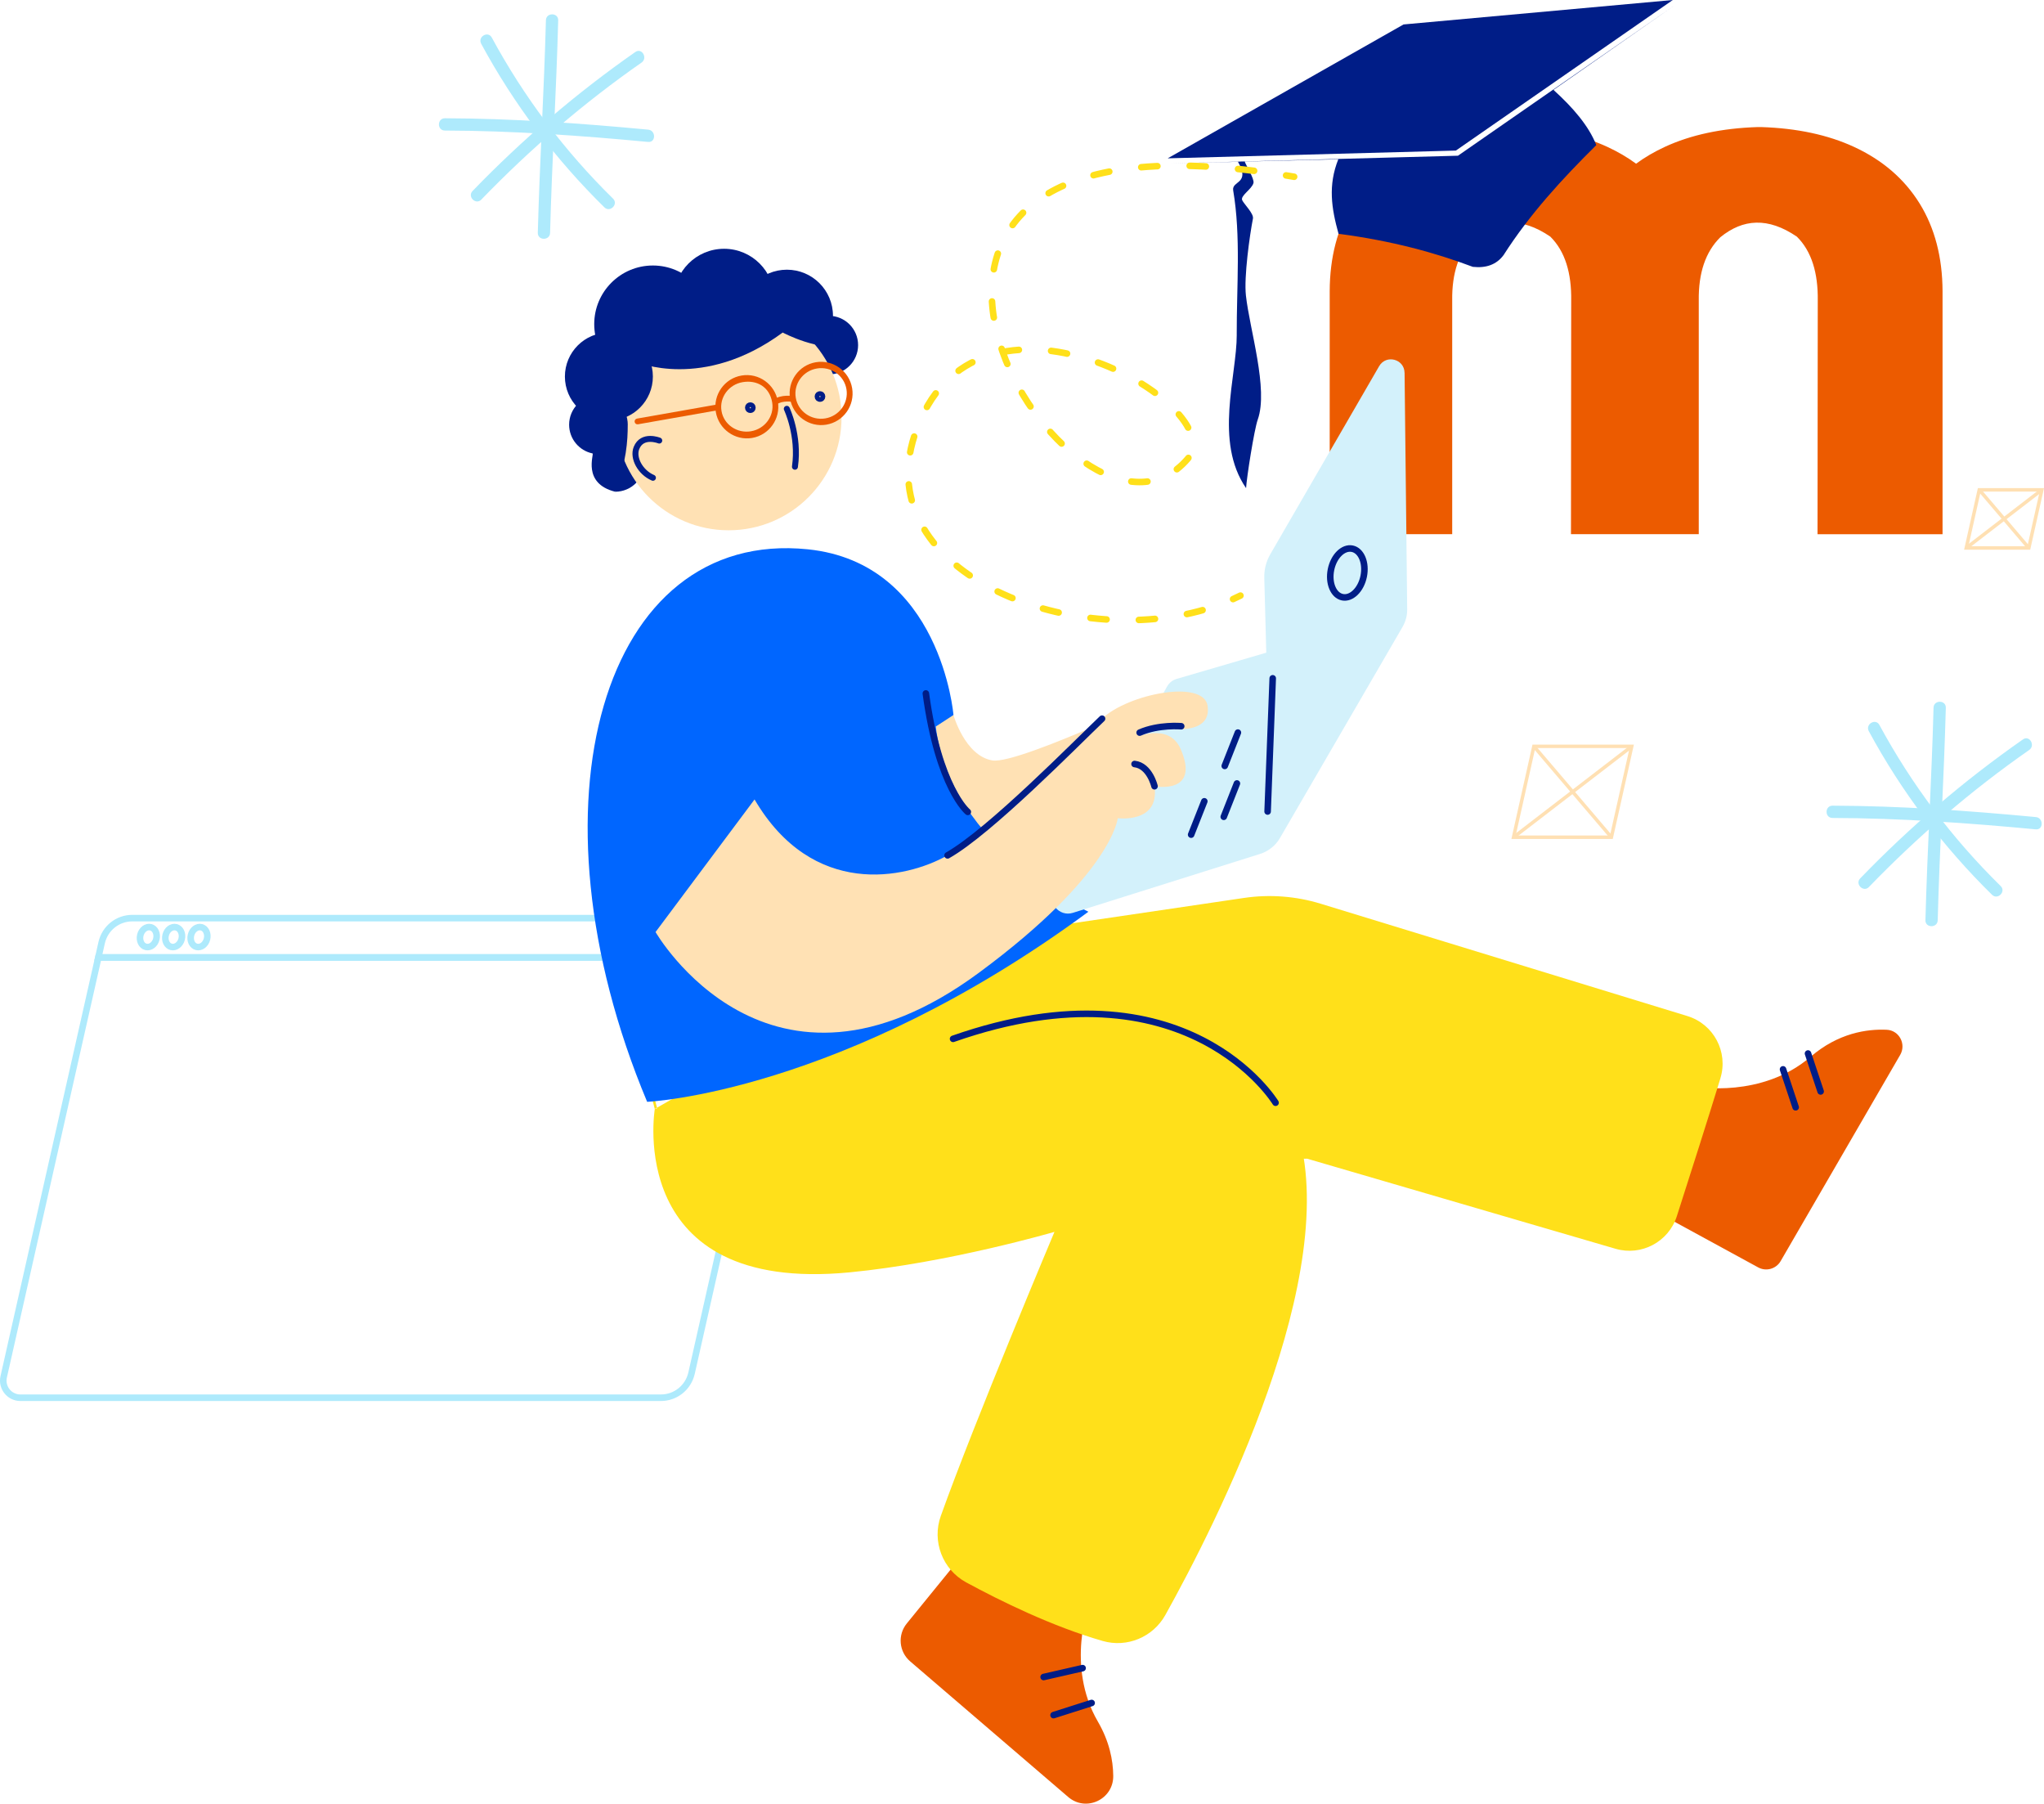 <?xml version="1.0" encoding="UTF-8"?><svg id="Capa_1" xmlns="http://www.w3.org/2000/svg" xmlns:xlink="http://www.w3.org/1999/xlink" viewBox="0 0 624.56 551"><defs><style>.cls-1{fill:#aeeafc;}.cls-1,.cls-2,.cls-3,.cls-4,.cls-5,.cls-6,.cls-7,.cls-8,.cls-9{stroke-width:0px;}.cls-10{stroke-dasharray:0 0 4.94 9.87;}.cls-10,.cls-11,.cls-12,.cls-13,.cls-14,.cls-15,.cls-16{fill:none;}.cls-10,.cls-11,.cls-13,.cls-14,.cls-15{stroke-miterlimit:10;}.cls-10,.cls-11,.cls-14,.cls-15,.cls-16{stroke-width:2px;}.cls-10,.cls-12,.cls-15,.cls-16{stroke-linecap:round;}.cls-10,.cls-15{stroke:#ffe01a;}.cls-11,.cls-12,.cls-16{stroke:#001d87;}.cls-2{fill:url(#Degradado_sin_nombre_13);}.cls-3{fill:#ffe1b4;}.cls-4{fill:#ffe01a;}.cls-5{fill:#06f;}.cls-12{stroke-width:1.82px;}.cls-12,.cls-16{stroke-linejoin:round;}.cls-13{stroke:#ffe0b3;stroke-width:1.06px;}.cls-14{stroke:#aeeafc;}.cls-6,.cls-7{fill:#ec5b00;}.cls-6,.cls-8{fill-rule:evenodd;}.cls-8,.cls-9{fill:#001d87;}</style><linearGradient id="Degradado_sin_nombre_13" x1="742.26" y1="177.47" x2="858.92" y2="177.47" gradientTransform="translate(1164.63 -27.86) rotate(176.77) scale(1 -1)" gradientUnits="userSpaceOnUse"><stop offset="0" stop-color="#d3f1fb"/><stop offset=".73" stop-color="#d3f1fb"/></linearGradient></defs><path class="cls-14" d="m30.05,292.49h209.93l1.26-5.62c.73-3.28-1.75-6.39-5.09-6.39H40.41c-4.48,0-8.36,3.12-9.35,7.51l-1.01,4.5Z"/><path class="cls-14" d="m6.22,427h195.74c4.48,0,8.36-3.12,9.35-7.51l28.67-127H30.05L1.13,420.61c-.74,3.27,1.74,6.39,5.09,6.39Z"/><path class="cls-14" d="m58.36,285.67c-.41,1.66.36,3.27,1.71,3.6,1.35.33,2.78-.74,3.18-2.4.41-1.66-.36-3.27-1.71-3.6-1.35-.33-2.78.74-3.18,2.4Z"/><path class="cls-14" d="m50.62,285.67c-.41,1.66.36,3.27,1.71,3.6s2.78-.74,3.18-2.4c.41-1.66-.36-3.27-1.71-3.6-1.35-.33-2.78.74-3.18,2.4Z"/><path class="cls-14" d="m42.88,285.67c-.41,1.66.36,3.27,1.71,3.6,1.35.33,2.78-.74,3.18-2.4.41-1.66-.36-3.27-1.71-3.6-1.35-.33-2.78.74-3.18,2.4Z"/><path class="cls-6" d="m406.3,163.2v-74.25c.04-10.39,2.39-19.33,7.02-26.81,1.68-2.7,3.63-5.18,5.84-7.44,4.99,4.71,11.72,7.59,19.12,7.59,13.84,0,25.33-10.1,27.5-23.33,9.67.6,18.12,2.57,25.36,5.91,3.2,1.48,6.13,3.19,8.78,5.14,2.65-1.95,5.58-3.66,8.78-5.14,7.96-3.68,17.41-5.7,28.34-6.05h1.12c10.92.35,20.37,2.37,28.34,6.05,8.72,4.03,15.39,9.79,20.04,17.27,4.63,7.48,6.98,16.42,7.02,26.81v74.25h-38.2l.07-71.34c.12-8.44-1.87-15.09-6.38-19.56-8.83-6.02-16.48-5.46-23.4.18-4.51,4.45-6.7,10.91-6.58,19.36v71.35h-39.05l.07-71.34c.13-8.44-1.87-15.09-6.38-19.56-8.83-6.02-16.47-5.46-23.4.18-4.51,4.45-6.7,10.91-6.58,19.36v71.35h-37.41Z"/><path class="cls-8" d="m377.89,102.27c-.03-15.04,1.3-30.09-1.08-44.1-.51-3.03,5.39-1.91,1.46-8.75l-20.84.52,20.81-.56s2.06-.09,2.07-.06l65.18-1.75L511.77,1.57l-37.09,25.89c5.99,5.44,10.8,11.02,13.08,16.87-10.37,10.27-20.29,21.02-28.34,33.61-2.17,2.92-5.35,4.02-9.38,3.58-11.65-4.38-24.87-7.98-41.04-10.1-2.17-7.82-3.25-14.79-.07-22.77l-28.6.71c.46,1.27,2.99,5.29,2.68,6.54-.51,1.95-4.12,3.89-3.43,5.29.58,1.19,3.56,4.08,3.27,5.57-.99,5.07-2.78,17.83-2.15,23.51,1.15,10.43,6.93,28.59,3.62,37.9-1.1,3.08-3.42,17.94-3.57,20.95-9.83-14.24-2.82-34.3-2.85-46.85Z"/><polygon class="cls-8" points="444.85 46 356.8 48.37 428.86 7.47 511.14 0 444.85 46"/><path class="cls-1" d="m590.81,216.18c-.57,21.66-1.91,43.28-2.48,64.94-.06,2.42,3.69,2.44,3.75.03.57-21.66,1.91-43.28,2.48-64.94.06-2.42-3.69-2.44-3.75-.03h0Z"/><path class="cls-1" d="m559.92,249.88c20.72.06,41.5,1.53,62.12,3.48,2.41.23,2.41-3.53.03-3.75-20.62-1.95-41.4-3.42-62.12-3.48-2.42,0-2.44,3.74-.03,3.75h0Z"/><path class="cls-1" d="m571.02,223.36c10,18.47,22.67,35.28,37.66,49.99,1.72,1.69,4.37-.97,2.64-2.67-14.77-14.49-27.21-31.02-37.06-49.22-1.15-2.12-4.38-.23-3.23,1.9h0Z"/><path class="cls-1" d="m571.07,270.97c14.97-15.49,31.3-29.54,48.97-41.86,1.96-1.37.09-4.62-1.9-3.23-17.94,12.51-34.55,26.74-49.74,42.46-1.68,1.73.98,4.38,2.67,2.64h0Z"/><path class="cls-1" d="m166.81,6.18c-.57,21.66-1.91,43.28-2.48,64.94-.06,2.42,3.69,2.44,3.75.03.57-21.66,1.91-43.28,2.48-64.94.06-2.42-3.69-2.44-3.75-.03h0Z"/><path class="cls-1" d="m135.92,39.88c20.72.06,41.5,1.53,62.12,3.48,2.41.23,2.41-3.53.03-3.75-20.62-1.95-41.4-3.42-62.12-3.48-2.42,0-2.44,3.74-.03,3.75h0Z"/><path class="cls-1" d="m147.02,13.36c10,18.47,22.67,35.28,37.66,49.99,1.72,1.69,4.37-.97,2.64-2.67-14.77-14.49-27.21-31.02-37.06-49.22-1.15-2.12-4.38-.23-3.23,1.9h0Z"/><path class="cls-1" d="m147.07,60.97c14.97-15.49,31.3-29.54,48.97-41.86,1.96-1.37.09-4.62-1.9-3.23-17.94,12.51-34.55,26.74-49.74,42.46-1.68,1.73.98,4.38,2.67,2.64h0Z"/><polygon class="cls-13" points="600.81 167.4 619.92 167.4 623.9 149.64 604.78 149.64 600.81 167.4"/><line class="cls-13" x1="604.78" y1="149.64" x2="619.92" y2="167.4"/><line class="cls-13" x1="623.9" y1="149.64" x2="600.81" y2="167.4"/><polygon class="cls-13" points="462.48 255.77 492.37 255.77 498.59 228 468.69 228 462.48 255.77"/><line class="cls-13" x1="468.69" y1="228" x2="492.37" y2="255.77"/><line class="cls-13" x1="498.59" y1="228" x2="462.48" y2="255.77"/><path class="cls-15" d="m395.44,54c-.83-.14-1.65-.28-2.47-.41"/><path class="cls-10" d="m383.2,52.18c-145.85-18.17-54.83,128.73-20.19,87.87,13.57-16.01-65.57-62.04-83.57-7.04-13.9,42.49,50.33,67.22,92.76,51.87"/><path class="cls-15" d="m376.77,183.02c.76-.34,1.51-.7,2.26-1.07"/><path class="cls-3" d="m364.23,208.27s-52.58,25.41-60.98,24.04c-8.4-1.37-11.92-13.89-11.92-13.89l-21.1.98,12.35,30.9s16.46,23.46,19.27,21.75,52.85-32.82,52.85-32.82l19.67-12.3-10.14-18.67Z"/><path class="cls-7" d="m518.27,331.99s20.04,3.67,35.01-9.18c8.42-7.23,17.18-8.5,23.23-8.22,3.8.17,6.02,4.38,4.11,7.67l-36.53,63c-1.39,2.4-4.44,3.25-6.87,1.92l-37.69-20.55,18.73-34.64Z"/><line class="cls-16" x1="556.31" y1="333.43" x2="552.45" y2="321.84"/><line class="cls-16" x1="548.68" y1="338.27" x2="544.82" y2="326.68"/><path class="cls-4" d="m525.7,329.38c-3.79,12.37-9.41,29.97-13.33,42.17-2.52,7.84-10.83,12.25-18.74,9.94l-94.23-27.52-93.22,1.75s-86.16,53.59-104.06-12.37c-17.9-65.96-2.05-4.57-2.05-4.57l89.69-51.13,90.38-13.34c7.83-1.15,15.81-.55,23.37,1.76,25.09,7.68,84.72,25.94,112.09,34.33,8.03,2.46,12.54,10.95,10.09,18.98Z"/><path class="cls-7" d="m332.82,489.84s-7.27,19.04,2.64,36.09c3.49,6.01,4.65,11.72,4.7,16.6.07,7.18-8.3,11.12-13.75,6.45l-48.3-41.44c-3.43-2.94-3.89-8.07-1.04-11.57l25.11-30.87,30.64,24.74Z"/><line class="cls-16" x1="318.89" y1="512.32" x2="330.8" y2="509.6"/><line class="cls-16" x1="321.92" y1="523.96" x2="333.56" y2="520.25"/><path class="cls-4" d="m200.08,338.78s-9.47,56.57,59.5,49.92c30.35-2.93,62.62-12.37,62.62-12.37,0,0-24.35,57.75-34.73,86.78-2.77,7.74.52,16.36,7.74,20.29,10.46,5.68,26.32,13.48,41.73,17.91,7.45,2.14,15.38-1.18,19.15-7.95,15.66-28.12,54.43-104.53,40.12-148.71-17.78-54.87-129.57-23.89-129.57-23.89l-66.56,18.01Z"/><line class="cls-5" x1="334.01" y1="359.42" x2="326.57" y2="373.09"/><path class="cls-16" d="m389.76,336.88s-27.06-44.58-98.54-19.52"/><path class="cls-5" d="m285.92,221.96l5.42-3.53s-3.79-46.44-44.5-50.62c-62.73-6.43-87.25,77.72-49.1,168.79,0,0,59.48-2.53,134.83-58.07,0,0-42.18-19.55-46.64-56.57Z"/><path class="cls-16" d="m295.72,248.03s-8.91-7.24-12.82-36.19"/><path class="cls-2" d="m429.18,113.88l.8,72.26c.02,1.88-.47,3.73-1.41,5.36l-37.47,64.51c-1.35,2.32-3.52,4.06-6.08,4.86l-57.17,17.99c-4.28,1.35-8-3.23-5.82-7.14l34.57-61.98c.63-1.14,1.69-1.98,2.94-2.34l27.38-8.01-.61-22.83c-.07-2.55.57-5.07,1.85-7.27l33.25-57.43c2.12-3.66,7.72-2.19,7.76,2.04Z"/><ellipse class="cls-11" cx="411.67" cy="175.03" rx="7.56" ry="5.1" transform="translate(158.94 544.12) rotate(-78.63)"/><line class="cls-16" x1="388.89" y1="207.22" x2="387.33" y2="247.91"/><line class="cls-16" x1="377.95" y1="239.34" x2="373.93" y2="249.53"/><line class="cls-16" x1="378.25" y1="223.8" x2="374.23" y2="233.99"/><line class="cls-16" x1="367.99" y1="244.79" x2="363.96" y2="254.98"/><path class="cls-3" d="m359.24,222.69s10.94,1.22,9.76-7.02c-1.18-8.24-24.27-3.73-32.27,3.88-8,7.6-34.25,34.43-47.21,41.76-12.96,7.32-41.25,13.09-58.96-17.08l-30.25,40.5s34.4,59.93,98.75,12.48c40.82-30.1,42.48-47.25,42.48-47.25,0,0,12.89,1.67,11.22-9.75,0,0,14.11,2.66,8-11.38-3.66-8.42-14.36-3.38-14.36-3.38,0,0,3.15-2.77,12.83-2.76Z"/><path class="cls-16" d="m336.74,219.55c-8,7.6-34.25,34.43-47.21,41.76"/><path class="cls-16" d="m360.93,221.86s-6.85-.61-12.7,1.95"/><path class="cls-16" d="m352.77,240.2s-1.48-6.3-6.1-6.8"/><circle class="cls-9" cx="253.24" cy="105.43" r="8.96"/><circle class="cls-9" cx="221.25" cy="91.36" r="15.36"/><circle class="cls-9" cx="240.44" cy="96.47" r="14.08"/><circle class="cls-9" cx="199.49" cy="99.03" r="17.92"/><path class="cls-9" d="m187.97,132.3c4.95,0,8.96,4.01,8.96,8.96s-4.01,8.96-8.96,8.96"/><circle class="cls-3" cx="222.65" cy="127.51" r="34.49"/><path class="cls-9" d="m191.81,129.75c0,4.95-.38,11.25-3.84,20.47-10.24-2.56-6.34-11.58-6.92-11.7-4.08-.84-7.15-4.45-7.15-8.78,0-4.95,4.01-8.96,8.96-8.96s8.96,4.01,8.96,8.96Z"/><path class="cls-12" d="m240.41,124.89s3.87,8.13,2.49,17.7"/><circle class="cls-12" cx="229.27" cy="124.54" r=".72"/><circle class="cls-12" cx="250.55" cy="121.14" r=".72"/><path class="cls-12" d="m201.44,134.59s-5.2-2.1-6.95,2.25c-1.25,3.11,1.23,7.51,5.02,9.12"/><path class="cls-7" d="m241.41,121.78c-.88-5.26,2.66-10.25,7.89-11.12,5.23-.88,10.2,2.69,11.08,7.95.88,5.26-2.66,10.25-7.89,11.12-5.23.88-10.2-2.69-11.08-7.95Zm1.74-.29c.7,4.2,4.75,7.04,9.02,6.33,4.27-.71,7.18-4.72,6.47-8.92-.7-4.2-4.75-7.04-9.02-6.33-4.27.71-7.18,4.72-6.47,8.92Z"/><path class="cls-7" d="m218.72,125.84c-.88-5.26,2.66-10.25,7.89-11.12,5.23-.88,10.2,2.69,11.08,7.95.88,5.26-2.66,10.25-7.89,11.12-5.23.88-10.2-2.69-11.08-7.95Zm1.74-.29c.69,4.14,4.73,6.92,9,6.2s7.18-4.66,6.49-8.8c-.81-4.83-4.73-6.92-9-6.21-4.27.71-7.18,4.66-6.49,8.8Z"/><path class="cls-7" d="m242.16,122.76l.32-1.73c-.15-.03-3.72-.67-6.17,1.07l1.02,1.44c1.84-1.3,4.8-.78,4.83-.77Z"/><path class="cls-7" d="m194.93,129.62h0s24.64-4.34,24.64-4.34c.48-.08.8-.54.72-1.02-.08-.48-.54-.8-1.01-.72h0s-24.64,4.34-24.64,4.34c-.48.08-.8.54-.72,1.02.08.48.54.8,1.01.72Z"/><circle class="cls-9" cx="186.05" cy="115.03" r="13.44"/><path class="cls-9" d="m194.37,110.55s20.47,8.96,44.79-8.96c0,0,11.54,6.16,19.2,3.72,0,0-11.15-21.06-45.89-18.79-34.74,2.27-23.49,21.68-23.49,21.68l5.38,2.35Z"/></svg>